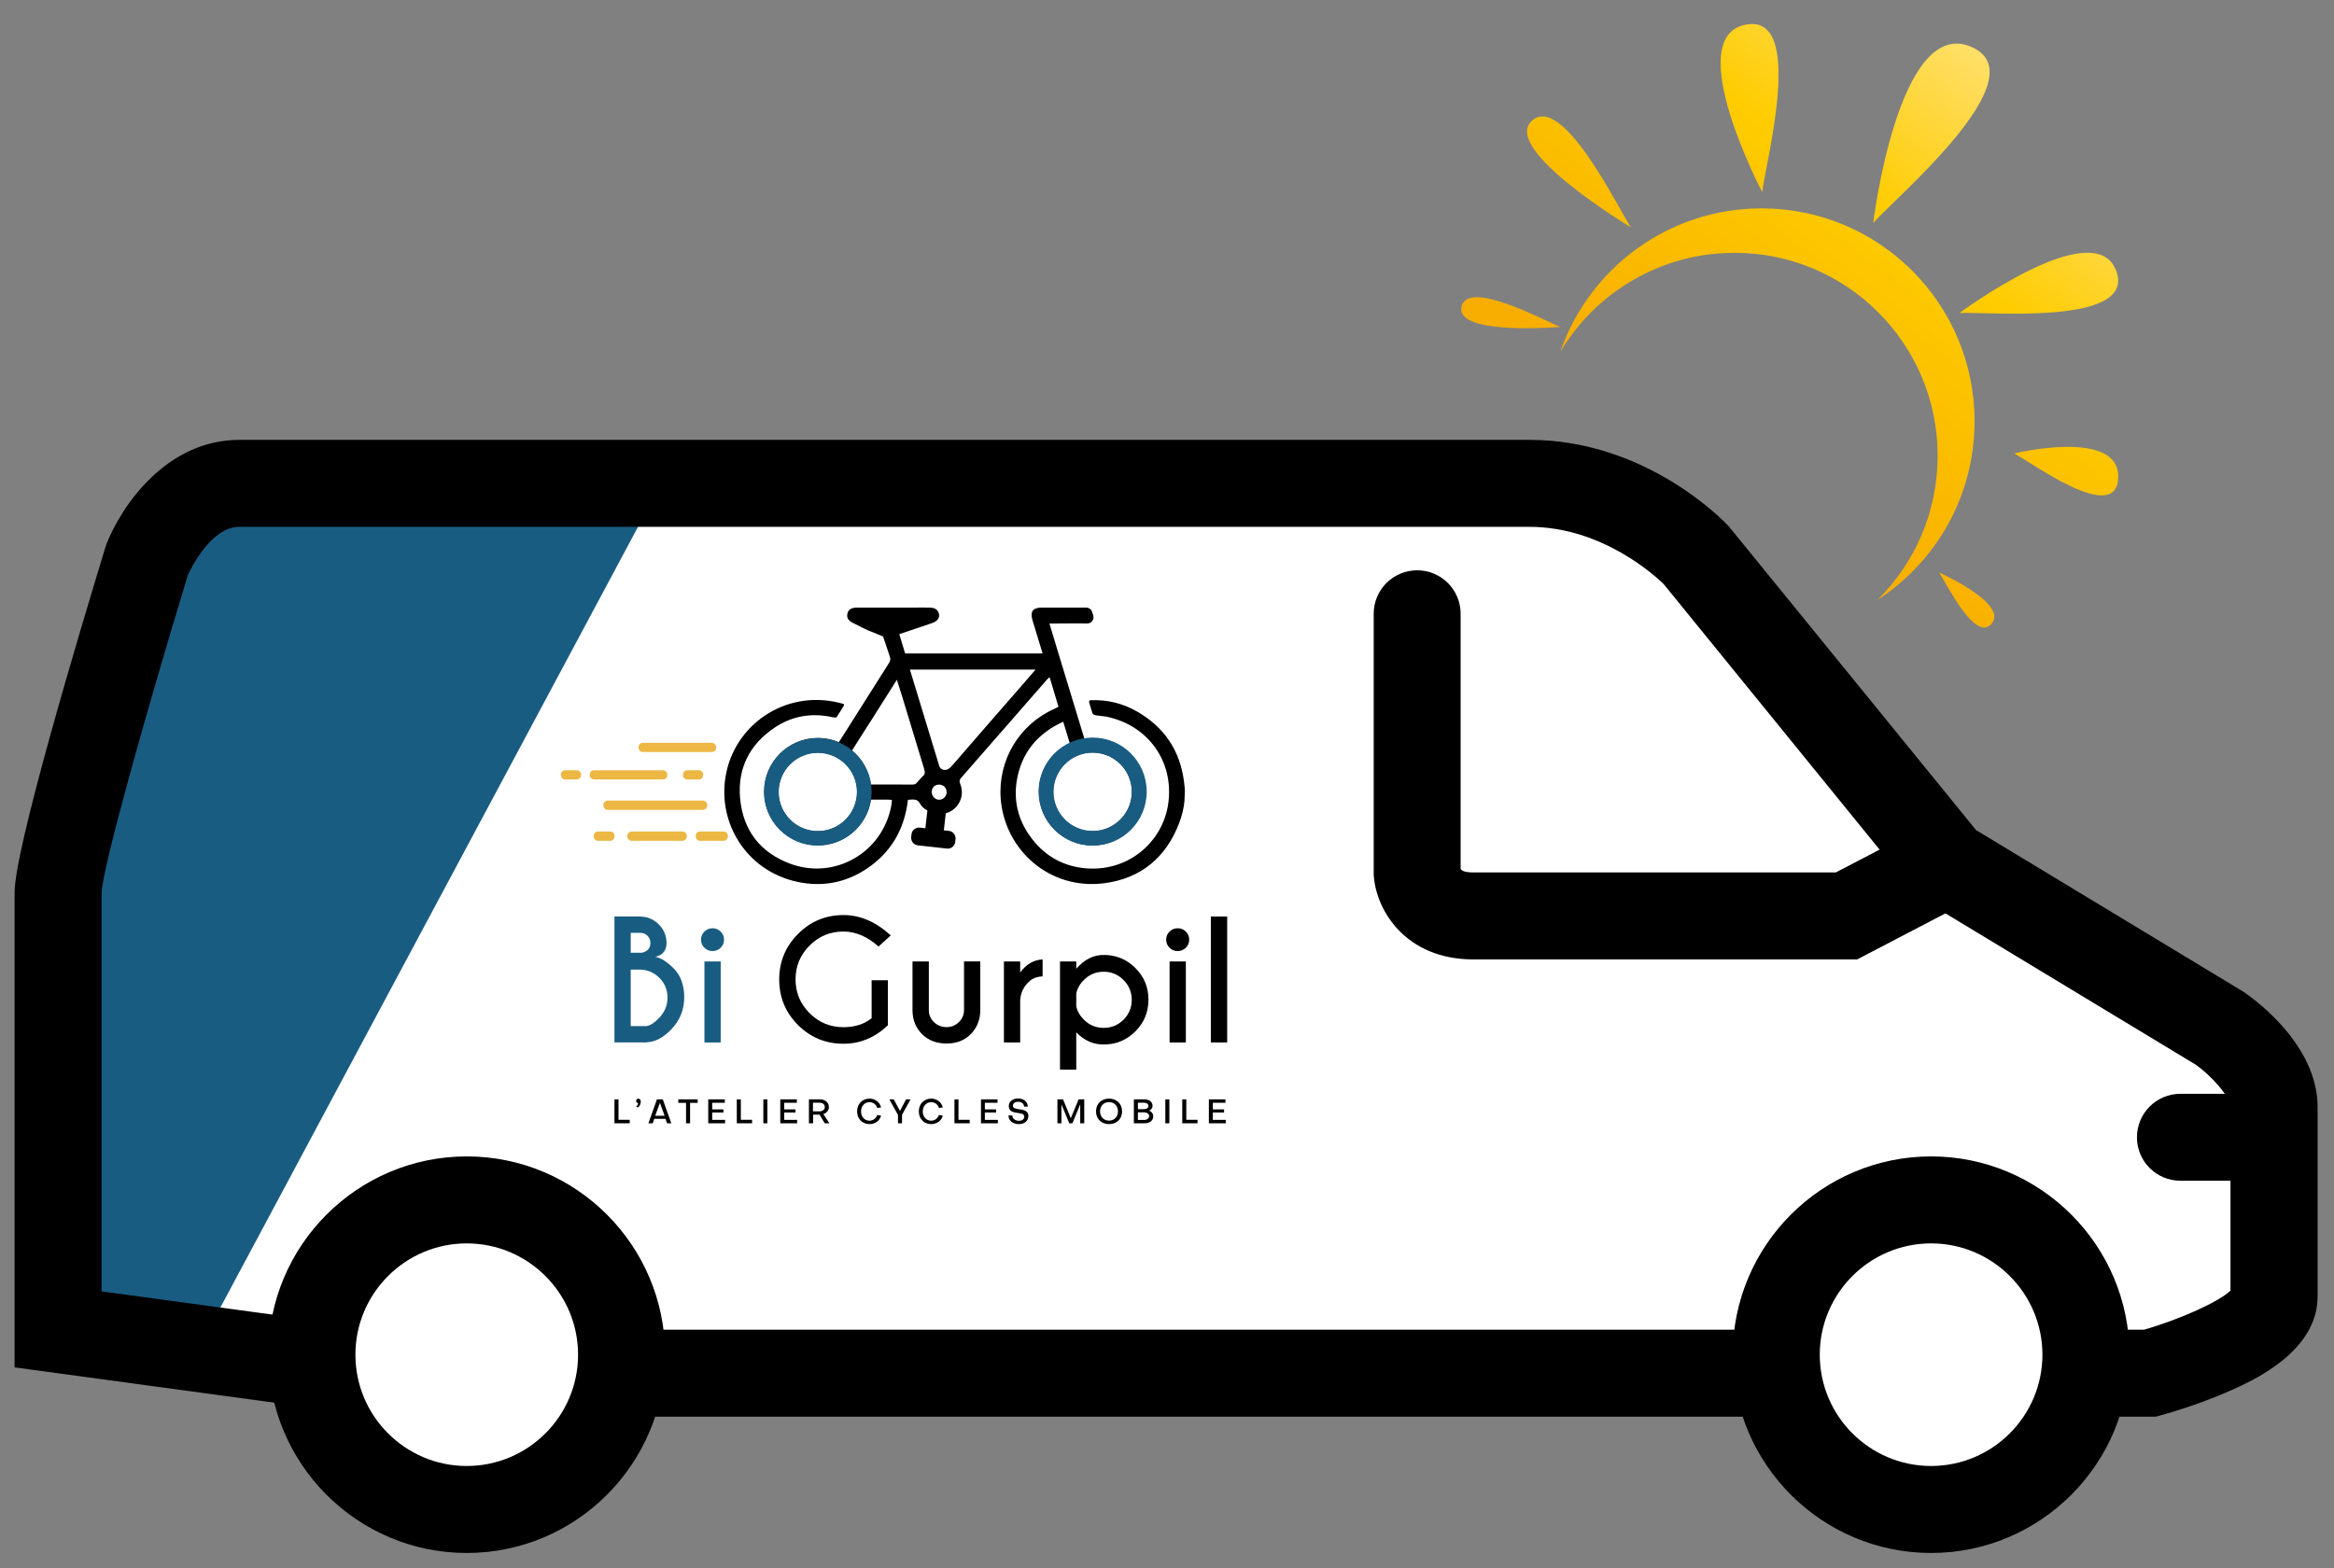 <?xml version="1.0" encoding="utf-8"?>
<!-- Generator: Adobe Illustrator 27.9.1, SVG Export Plug-In . SVG Version: 6.00 Build 0)  -->
<svg version="1.1" id="Layer_1" xmlns="http://www.w3.org/2000/svg" xmlns:xlink="http://www.w3.org/1999/xlink" x="0px" y="0px"
	 viewBox="0 0 3071.4 2064.3" style="enable-background:new 0 0 3071.4 2064.3;" xml:space="preserve">
<rect x="0" y="0" width="3071.4" height="2064.3" fill="#808080" stroke="none"/>
<style type="text/css">
	.st0{fill:url(#SVGID_1_);}
	.st1{fill:url(#SVGID_00000112625060312106759930000003518209244597452700_);}
	.st2{fill:url(#SVGID_00000130632164072524568960000012167508497491093933_);}
	.st3{fill:url(#SVGID_00000076583508618363330340000001529624321555714449_);}
	.st4{fill:url(#SVGID_00000121246268356572883570000010451328294676971677_);}
	.st5{fill:url(#SVGID_00000122697414014388799040000013546333281672785573_);}
	.st6{fill:url(#SVGID_00000084509584360125377100000001059613961450235571_);}
	.st7{fill:url(#SVGID_00000134964081154677122670000009862245864046005135_);}
	.st8{fill:#FFFFFF;}
	.st9{fill:#195C82;}
	.st10{fill:#EDB744;}
</style>
<g>
	
		<linearGradient id="SVGID_1_" gradientUnits="userSpaceOnUse" x1="1517.697" y1="-11.336" x2="1035.159" y2="620.217" gradientTransform="matrix(1 0 0 1 1232.96 0)">
		<stop  offset="0" style="stop-color:#FFEBA9"/>
		<stop  offset="0.5" style="stop-color:#FECC00"/>
		<stop  offset="1" style="stop-color:#F8AE00"/>
	</linearGradient>
	<path class="st0" d="M2318.2,274.3c-122.8,0-227.1,79-265,188.9c46.6-78.1,131.9-130.4,229.5-130.4
		c147.5,0,267.1,119.6,267.1,267.1c0,74.3-30.3,141.5-79.3,189.9c77-50,127.9-136.6,127.9-235.2
		C2598.5,399.8,2473,274.3,2318.2,274.3z"/>
	
		<linearGradient id="SVGID_00000152262231166889041410000004531865555769175681_" gradientUnits="userSpaceOnUse" x1="1242.389" y1="-221.738" x2="759.822" y2="409.854" gradientTransform="matrix(1 0 0 1 1232.96 0)">
		<stop  offset="0" style="stop-color:#FFEBA9"/>
		<stop  offset="0.5" style="stop-color:#FECC00"/>
		<stop  offset="1" style="stop-color:#F8AE00"/>
	</linearGradient>
	<path style="fill:url(#SVGID_00000152262231166889041410000004531865555769175681_);" d="M2053.3,430.3c0,0-137.5,11.9-130.1-26.1
		C1930.5,366.3,2033.7,422.9,2053.3,430.3z"/>
	
		<linearGradient id="SVGID_00000028301682778766626250000009148120639519832215_" gradientUnits="userSpaceOnUse" x1="1461.755" y1="-54.075" x2="979.214" y2="577.482" gradientTransform="matrix(1 0 0 1 1232.96 0)">
		<stop  offset="0" style="stop-color:#FFEBA9"/>
		<stop  offset="0.5" style="stop-color:#FECC00"/>
		<stop  offset="1" style="stop-color:#F8AE00"/>
	</linearGradient>
	<path style="fill:url(#SVGID_00000028301682778766626250000009148120639519832215_);" d="M2465,293.6c0,0,33-270.3,127.5-232.6
		C2686.9,98.8,2493.1,260.9,2465,293.6z"/>
	
		<linearGradient id="SVGID_00000155108515496352641440000007756390628575020195_" gradientUnits="userSpaceOnUse" x1="1671.027" y1="105.818" x2="1188.489" y2="737.372" gradientTransform="matrix(1 0 0 1 1232.96 0)">
		<stop  offset="0" style="stop-color:#FFEBA9"/>
		<stop  offset="0.5" style="stop-color:#FECC00"/>
		<stop  offset="1" style="stop-color:#F8AE00"/>
	</linearGradient>
	<path style="fill:url(#SVGID_00000155108515496352641440000007756390628575020195_);" d="M2578.5,412.1c0,0,176.4-130.9,205.9-56.6
		C2814,429.8,2613.1,409.8,2578.5,412.1z"/>
	
		<linearGradient id="SVGID_00000018936316643599063400000007533861179782168973_" gradientUnits="userSpaceOnUse" x1="1210.693" y1="-245.902" x2="728.15" y2="385.659" gradientTransform="matrix(1 0 0 1 1232.96 0)">
		<stop  offset="0" style="stop-color:#FFEBA9"/>
		<stop  offset="0.5" style="stop-color:#FECC00"/>
		<stop  offset="1" style="stop-color:#F8AE00"/>
	</linearGradient>
	<path style="fill:url(#SVGID_00000018936316643599063400000007533861179782168973_);" d="M2146.1,299.2c0,0-170.7-102.4-130.5-140
		C2055.8,121.6,2129.4,274.1,2146.1,299.2z"/>
	
		<linearGradient id="SVGID_00000129888713202552267910000011913725579644213950_" gradientUnits="userSpaceOnUse" x1="1308.567" y1="-171.118" x2="826.03" y2="460.434" gradientTransform="matrix(1 0 0 1 1232.96 0)">
		<stop  offset="0" style="stop-color:#FFEBA9"/>
		<stop  offset="0.5" style="stop-color:#FECC00"/>
		<stop  offset="1" style="stop-color:#F8AE00"/>
	</linearGradient>
	<path style="fill:url(#SVGID_00000129888713202552267910000011913725579644213950_);" d="M2319,252.9c0,0-105.7-201.3-23.4-220.1
		C2377.8,14.1,2322.6,217.1,2319,252.9z"/>
	
		<linearGradient id="SVGID_00000157277475807247938430000002086169352159585667_" gradientUnits="userSpaceOnUse" x1="1799.172" y1="203.794" x2="1316.666" y2="835.307" gradientTransform="matrix(1 0 0 1 1232.96 0)">
		<stop  offset="0" style="stop-color:#FFEBA9"/>
		<stop  offset="0.5" style="stop-color:#FECC00"/>
		<stop  offset="1" style="stop-color:#F8AE00"/>
	</linearGradient>
	<path style="fill:url(#SVGID_00000157277475807247938430000002086169352159585667_);" d="M2551.8,753.6c0,0,90.8,40.5,69.3,67.1
		C2599.5,847.3,2560.6,766.4,2551.8,753.6z"/>
	
		<linearGradient id="SVGID_00000183242142055139354440000006292439100290754227_" gradientUnits="userSpaceOnUse" x1="1801.18" y1="205.247" x2="1318.63" y2="836.816" gradientTransform="matrix(1 0 0 1 1232.96 0)">
		<stop  offset="0" style="stop-color:#FFEBA9"/>
		<stop  offset="0.5" style="stop-color:#FECC00"/>
		<stop  offset="1" style="stop-color:#F8AE00"/>
	</linearGradient>
	<path style="fill:url(#SVGID_00000183242142055139354440000006292439100290754227_);" d="M2650.4,596.9c0,0,138.3-33.5,137,31.2
		C2786.1,692.8,2671.6,607.4,2650.4,596.9z"/>
</g>
<path class="st8" d="M339.3,626.8h1746.4l110.7,89.3l242.9,285.7l100,121.4l160.7,100l207.1,114.3l82.1,82.1l10.7,278.6l-92.9,92.9
	l-157.1,14.3c0,0-67.9,210.7-182.1,185.7s-242.9-157.1-242.9-200c-164.3,3.6-1489.3,3.6-1489.3,3.6s-114.3,225-207.1,207.1
	c-92.9-17.9-246.4-107.1-232.1-210.7c-160.7-7.1-303.6-42.9-303.6-42.9l-28.6-564.3l150-503.6C214.3,680.4,253.6,623.2,339.3,626.8z
	"/>
<path d="M777.2,1864.8c10.6-16,19.4-33,25.7-50.9c7.8-22.1,10.1-43.5,8.1-63.6h1517.9c-4.2,39.3,0.7,79.8,19.8,114.5H777.2z"/>
<polygon class="st9" points="270.1,1758.3 93.7,1734.1 84.3,1163 268.3,632.1 873.7,629.7 "/>
<path d="M138.7,720.4l1.4-4.2c20-50.9,79.2-137.2,174.8-137.2h1697.9c154.1,0,256.8,108.1,261.1,112.7l1.3,1.4l325.2,399.6
	l350.4,211.9l2.7,1.8c16.1,11,96.3,70.1,96.3,150.8v249.7c0,72.9-87.1,111.4-115.7,124c-44.4,19.6-88.1,31.4-90,31.9l-7.3,2h-148.4
	c16.2-26.4,28-55.1,34.2-83.2c2.4-10.8,3.8-21.2,4.3-31.3h94.5c47.8-13.7,99-37,113.8-51.5v-241.6c0-13-24.7-40.8-45.5-55.6
	l-365.8-221.2L2189.4,769c-9.5-9.4-80.1-75.5-176.6-75.5H314.9c-37,0-63.5,54.3-67.6,63.2c-54.9,180-112.2,384.9-113.6,418.1v525.1
	l288.6,39.2c-15.5,36.1-28.5,73.3-27.8,111.8l-375.3-51v-625C19.2,1117.8,102.8,838,138.7,720.4z"/>
<g>
	<path d="M2280.2,1783.2c0-143.9,117.1-261,261-261c143.9,0,261,117.1,261,261c0,143.9-117.1,261-261,261
		C2397.3,2044.2,2280.2,1927.1,2280.2,1783.2z M2394.7,1783.2c0,80.8,65.7,146.5,146.5,146.5c80.8,0,146.5-65.7,146.5-146.5
		c0-80.8-65.7-146.5-146.5-146.5C2460.4,1636.7,2394.7,1702.4,2394.7,1783.2z"/>
</g>
<g>
	<path d="M353.2,1783.2c0-143.9,117.1-261,261-261c143.9,0,261,117.1,261,261c0,143.9-117.1,261-261,261
		C470.3,2044.2,353.2,1927.1,353.2,1783.2z M467.7,1783.2c0,80.8,65.7,146.5,146.5,146.5c80.8,0,146.5-65.7,146.5-146.5
		c0-80.8-65.7-146.5-146.5-146.5C533.4,1636.7,467.7,1702.4,467.7,1783.2z"/>
</g>
<path d="M1939.1,1262.9h504.8l144.9-75.6c28-14.6,38.9-49.2,24.3-77.2c-14.6-28-49.2-38.9-77.2-24.3l-120.1,62.6h-476.7
	c-12.6,0-15.9-2.7-17-4.7V807.9c0-31.6-25.6-57.2-57.2-57.2c-31.6,0-57.2,25.6-57.2,57.2v343.6l0.2,2.1
	C1811.2,1197.6,1848.9,1262.9,1939.1,1262.9z"/>
<path d="M2869.3,1554.2h88.6c31.6,0,57.2-25.6,57.2-57.2c0-31.6-25.6-57.2-57.2-57.2h-88.6c-31.6,0-57.2,25.6-57.2,57.2
	C2812,1528.6,2837.7,1554.2,2869.3,1554.2z"/>
<g>
	<g>
		<path d="M1210.4,1089.4l38.3,4.3c5.4,0.6,9.3,5.5,8.7,10.9l-0.4,3.7c-0.6,5.4-5.5,9.3-10.9,8.7l-38.3-4.3
			c-5.4-0.6-9.3-5.5-8.7-10.9l0.4-3.7C1200.1,1092.7,1205,1088.8,1210.4,1089.4L1210.4,1089.4z"/>
		<path d="M1385.9,1042.3c0-28.6,23.2-51.8,51.8-51.8c28.6,0,51.8,23.2,51.8,51.8c0,28.6-23.2,51.8-51.8,51.8
			C1409,1094.1,1385.9,1070.9,1385.9,1042.3L1385.9,1042.3z M1197.4,881.4h165.3c-6.2,7.3-11.9,13.9-17.6,20.4
			c-30.3,34.8-60.7,69.5-90.8,104.4c-3.9,4.5-7.3,8.4-13.2,7c-2.4-0.6-4.4-2.5-5.1-4.9C1223.3,966.6,1210.5,924.2,1197.4,881.4
			L1197.4,881.4z M1187.1,916.5c9.7,32,19.3,64,29.1,95.9c1.1,3.6,1.3,6.4-1.3,8.8c-0.9,0.8-1.8,1.6-2.5,2.5l-6.2,6.9
			c-1.2,1.4-2.9,2.1-4.8,2.1h-5.2c-16.7-0.1-33.3-0.1-50.1-0.1c-2.5-17.9-11.6-33.7-24.9-44.7c5-7.9,10-15.8,15-23.7l11.1-17.3
			c10.8-17.1,21.5-34,32.9-52.1C1182.7,902.7,1185,909.6,1187.1,916.5L1187.1,916.5z M1076.2,990.6c28.6,0,51.8,23.2,51.8,51.8
			c0,28.6-23.2,51.8-51.8,51.8c-28.6,0-51.8-23.2-51.8-51.8C1024.5,1013.8,1047.7,990.6,1076.2,990.6L1076.2,990.6z M1229.3,1050
			c-2.1-2-3.3-4.9-3.2-8.1c0.1-2.4,1-4.5,2.4-6.1c0.4-0.4,0.8-0.8,1.3-1.2c1.7-1.2,3.9-1.9,6.4-1.8c0.4,0,0.7,0,1.1,0.1
			c3.5,0.5,6.2,2.5,7.5,5.4c0.3,0.6,0.5,1.2,0.6,1.9c0.1,0.3,0.1,0.6,0.2,1c0.1,0.7,0.1,1.4,0.1,2.1c-0.1,2-0.8,3.9-2,5.4
			c-0.2,0.3-0.4,0.5-0.6,0.7c-0.4,0.5-0.9,0.9-1.4,1.3c-1.7,1.3-3.9,2.1-6.2,2c-1.4-0.1-2.7-0.4-3.8-1c-0.6-0.3-1.1-0.6-1.6-1
			C1229.8,1050.5,1229.6,1050.3,1229.3,1050L1229.3,1050z M1453.1,1162.6c48.1-6.2,81.4-33.8,98.7-79.4c3.5-9.3,6.1-19.6,6.9-29.2
			l0.5-12.4c0.1-3-1-12.2-1.2-13.3c-5.3-40.5-25.9-70.9-61-91.3c-19-11.1-39.6-16.2-62-15.3c-1.3,0-2.1,1.3-1.8,2.5
			c1.5,5.2,2.8,10.1,4.5,14.8c0.5,1.3,2.8,2.4,4.4,2.6c4.8,0.8,9.8,0.9,14.6,1.9c54,11.5,87.9,58.3,80.8,113.1
			c-6.6,51.6-53.8,93.3-113.1,85.9c-29-3.6-52.1-18.2-69.1-42c-15.8-22.1-21.6-47-17.2-73.4c6.1-36.2,27.1-61.6,61-77.1
			c2.9,9.5,5.8,18.9,8.6,28.2c-24,11.3-40.7,35.7-40.7,64c0,39,31.6,70.6,70.6,70.6c39,0,70.6-31.6,70.6-70.6
			c0-39-31.6-70.6-70.6-70.6c-3.6,0-7.1,0.3-10.6,0.8c-12.2-40.1-24.4-80.2-36.6-120.4c-3.1-10.3-6.2-20.6-9.4-31.2
			c17,0,33.4-0.4,49.7-0.1c5.6,0.1,9.6-5.3,7.9-10.6l-1.4-4.6c-1.1-3.4-4.2-5.7-7.8-5.7c-19.5-0.1-39,0-58.5,0
			c-11.8,0-15.6,5.4-12.2,16.6c4.4,14.4,8.7,28.9,13.3,43.8h-180.9c-2.5-8.3-5.1-16.8-7.7-25.5c15.1-5.1,29.3-9.7,43.4-14.6
			c6.6-2.3,9.8-6.7,8.9-11.5c-1.1-5.7-4.9-8.6-12.2-8.8c-7.5-0.2-15,0-22.5,0c-24.5,0-48.9,0-73.4,0c-7.2,0-11.2,2.6-12.4,7.7
			c-1.3,5.6,0.7,9.1,7.3,12.5c6.5,3.4,13,6.5,19.6,9.7l20,8.1c0,0,8,24.2,8.8,26.3c1.5,3.8,0.2,6.7-1.3,9.1
			c-21.8,34.6-43.7,69.2-65.7,103.8c-8.5-3.6-17.8-5.6-27.6-5.6c-39,0-70.6,31.6-70.6,70.6c0,39,31.6,70.6,70.6,70.6
			c35.4,0,64.7-26,69.8-60c7.4,0,14.9,0,22.3,0c1.7,0,3.4,0.2,5.3,0.3c-0.3,2.9-0.4,5.3-0.8,7.6c-11.5,61.9-74.5,98.3-133.4,76.3
			c-39.5-14.8-61.9-44.4-65.6-86.2c-3.5-39.6,12.9-71.2,45.9-93.1c23.2-15.4,49-19.5,76.4-13.3c1.5,0.3,4.2,0.6,4.7-0.2
			c3.4-4.9,6.5-10.1,9.7-15.4c0.5-0.7,0.1-1.7-0.7-2c-70.4-20.8-139.3,22.7-153.9,89.4c-14.1,64,24.6,130.5,94.2,145
			c31.8,6.6,62,1.1,89.3-16.8c32.8-21.5,50.8-52.4,55.3-91.4c5.9-0.3,12-1.7,15.2,4c1.8,3.1,4,5.9,6.9,7.9c1.2,0.8,2.4,1.6,3.5,2.2
			l-2.5,21.8c-0.5,4.1,2.5,7.9,6.6,8.3l9.4,1.1c4.1,0.5,7.9-2.5,8.3-6.6l2.4-21c5.3-1.4,10.2-4.3,14-8.6c7-8,9.4-19.4,4.8-30.7
			c-1.2-3.1-0.7-4.9,1.4-7.3c37.8-43.2,75.5-86.4,113.2-129.6c0.8-0.9,1.8-1.7,3.2-3c4,13.4,7.9,26.2,11.7,39c-2,1-3.6,1.9-5.1,2.6
			c-46.7,20.7-74.9,67.9-70.9,118.9C1322.3,1118.7,1381,1171.9,1453.1,1162.6L1453.1,1162.6z"/>
		<path class="st9" d="M1076.1,971.5c-39.1,0-70.8,31.7-70.8,70.8c0,39.1,31.7,70.8,70.8,70.8c39.1,0,70.8-31.7,70.8-70.8
			C1146.9,1003.2,1115.2,971.5,1076.1,971.5z M1076.2,1093.9c-28.4,0-51.4-23-51.4-51.4c0-28.4,23-51.4,51.4-51.4s51.4,23,51.4,51.4
			C1127.5,1070.9,1104.5,1093.9,1076.2,1093.9z"/>
		<path class="st9" d="M1437.9,970.9c-39.2,0-71.1,31.8-71.1,71.1c0,39.2,31.8,71.1,71.1,71.1s71.1-31.8,71.1-71.1
			C1508.9,1002.7,1477.1,970.9,1437.9,970.9z M1437.9,1093.8c-28.5,0-51.5-23.1-51.5-51.5s23.1-51.5,51.5-51.5s51.5,23.1,51.5,51.5
			S1466.4,1093.8,1437.9,1093.8z"/>
	</g>
	<g>
		<path class="st9" d="M842.2,1206.5c9.6,0,17.8,3.4,24.6,10.2c6.8,6.8,10.3,15,10.3,24.6c0,9.9-5,16-14.9,18.3
			c7.2,1,15.3,6.1,24.5,15.3c9.1,9.2,13.7,21.9,13.7,38.1c0,16.2-5.7,30.2-17.1,42c-10.7,11.1-21.4,16.7-32.2,16.9v0.2h-42.5v-165.7
			H842.2z M830,1227.9v26.2h14c3.2-0.3,5.9-1.5,8.2-3.6c2.5-2.3,3.7-5.3,3.7-9.2c0-3.9-1.3-7.1-3.9-9.6c-2.6-2.5-5.9-3.8-9.9-3.8
			H830z M830,1276.2v74.5h21v-0.3c4.4-0.3,9.9-3.8,16.5-10.7c7.2-7.5,10.9-16.3,10.9-26.6c0-10.1-3.6-18.8-10.8-26
			c-7.2-7.2-15.9-10.8-26-10.8H830z"/>
		<path class="st9" d="M948.3,1226.2c3,2.9,4.5,6.5,4.5,10.7c0,4.2-1.5,7.8-4.5,10.7c-3,2.9-6.5,4.3-10.7,4.3
			c-4.1,0-7.6-1.4-10.6-4.3c-3-2.9-4.5-6.5-4.5-10.7c0-4.2,1.5-7.8,4.5-10.7c3-2.9,6.5-4.3,10.6-4.3
			C941.8,1221.8,945.3,1223.3,948.3,1226.2z M948.4,1265.6v106.6H927v-106.6H948.4z"/>
		<path d="M1168.5,1349.5c-17.1,16.3-36.6,24.4-58.5,24.4c-23.4,0-43.4-8.2-59.9-24.7c-16.5-16.5-24.7-36.5-24.7-59.9
			c0-23.3,8.2-43.3,24.7-59.9c16.5-16.6,36.5-24.9,59.9-24.9c21.9,0,42.6,8.9,62.2,26.8l-16.1,14.6c-14.8-13.1-30.2-19.7-46.2-19.7
			c-17.3,0-32.2,6.1-44.5,18.4c-12.3,12.3-18.5,27.1-18.5,44.5c0,17.5,6.2,32.3,18.5,44.6c12.3,12.3,27.1,18.4,44.5,18.4
			c14.9,0,27.3-3.9,37.1-11.8v-50h21.4V1349.5z"/>
		<path d="M1245.9,1373.6c-13.5,0-24.3-4.1-32.5-12.3c-8.2-8.2-12.4-18.5-12.6-30.9v-64.8h21.5v64c0,6.1,2.2,11.4,6.7,15.8
			c4.5,4.4,10.1,6.6,16.8,6.6c6.1,0,11.5-2.2,16-6.6c4.5-4.4,6.8-9.7,6.8-15.9v-64h21.4v64.8c-0.2,12.4-4.4,22.6-12.5,30.9
			C1269.3,1369.5,1258.7,1373.6,1245.9,1373.6z"/>
		<path d="M1342.5,1280c8-10.8,17.8-16.5,29.5-17.1v22.3c-7.8,0.4-14,2.9-18.6,7.6c-7,6.9-10.6,15.1-10.9,24.6v54.8h-21.4v-106.6
			h21.4V1280z"/>
		<path d="M1416.3,1358.9v49.1h-21.4v-142.4h21.4v9.6c10.4-12.1,22.4-18.2,36.1-18.2c16.3,0,30.2,5.7,41.7,17.2
			c11.5,11.5,17.2,25.4,17.2,41.7c0,16.3-5.7,30.2-17.2,41.7c-11.5,11.5-25.4,17.3-41.7,17.3
			C1438.7,1375,1426.7,1369.6,1416.3,1358.9z M1416.3,1307.7v16.7c1.3,6.6,4.7,12.5,10,17.8c7.2,7.2,15.9,10.8,26.1,10.8
			c10.2,0,18.9-3.6,26.1-10.8c7.2-7.2,10.8-15.9,10.8-26.1c0-10.1-3.6-18.8-10.8-26.1c-7.2-7.2-15.9-10.9-26.1-10.9
			c-10.2,0-18.9,3.6-26.1,10.9C1421,1295.2,1417.7,1301.1,1416.3,1307.7z"/>
		<path d="M1560.4,1226.2c3,2.9,4.5,6.5,4.5,10.7c0,4.2-1.5,7.8-4.5,10.7c-3,2.9-6.5,4.3-10.7,4.3c-4.1,0-7.6-1.4-10.6-4.3
			c-3-2.9-4.5-6.5-4.5-10.7c0-4.2,1.5-7.8,4.5-10.7c3-2.9,6.5-4.3,10.6-4.3C1553.9,1221.8,1557.4,1223.3,1560.4,1226.2z
			 M1560.5,1265.6v106.6h-21.4v-106.6H1560.5z"/>
		<path d="M1614.9,1206.4v165.8h-21.5v-165.8H1614.9z"/>
	</g>
	<g>
		<path d="M808.6,1478.6v-31.5h5.3v26.9h14.8v4.6H808.6z"/>
		<path d="M837.1,1449.1c0-1.7,1.2-2.9,2.9-2.9c1.9,0,3.2,1.6,3.2,4c0,3-1.6,6.2-3.7,7.6l-2.4-1.2c1.6-1.2,2.7-3.1,2.7-4.6
			C838.3,1452,837.1,1450.8,837.1,1449.1z"/>
		<path d="M859,1478.6h-5.7l11.2-31.5h7.7l11.2,31.5h-5.6l-2.1-5.9h-14.7L859,1478.6z M862.2,1468.7h12.4l-6.2-17L862.2,1468.7z"/>
		<path d="M902.7,1451.7h-10.1v-4.6h25.5v4.6h-10v26.9h-5.3V1451.7z"/>
		<path d="M937.1,1474.1h17.1v4.5h-22.2v-31.5h21.8v4.5h-16.6v8.7h14.8v4.1h-14.8V1474.1z"/>
		<path d="M969.6,1478.6v-31.5h5.3v26.9h14.8v4.6H969.6z"/>
		<path d="M1009.8,1447.1v31.5h-5.3v-31.5H1009.8z"/>
		<path d="M1031.9,1474.1h17.1v4.5h-22.2v-31.5h21.8v4.5h-16.6v8.7h14.8v4.1h-14.8V1474.1z"/>
		<path d="M1069.8,1478.6h-5.3v-31.5h14.5c6.9,0,11.8,4.2,11.8,10.2c0,4.2-3.1,8-7.3,9.1l7.9,12.2h-6.1l-6.9-11.4h-8.4V1478.6z
			 M1069.8,1451.5v11.4h8.5c4.1,0,7.1-2.4,7.1-5.6c0-3.7-3-5.8-7.1-5.8H1069.8z"/>
		<path d="M1154.3,1467.7l5.1,0.8c-1.4,6.5-7.8,11.2-15.1,11.2c-9.6,0-16.5-7.1-16.4-16.8c0-9.8,6.9-16.8,16.4-16.8
			c7.3,0,13.7,4.9,15.1,11.7l-5.1,0.6c-1.1-4.4-5.2-7.6-10-7.6c-6.5,0-11.2,5.1-11.2,12.2c0,7.1,4.7,12.2,11.2,12.2
			C1148.9,1475.1,1153.1,1472,1154.3,1467.7z"/>
		<path d="M1181.6,1467.4l-11.3-20.3h5.8l8.2,15.3l8-15.3h5.9l-11.2,20.3v11.2h-5.3V1467.4z"/>
		<path d="M1235.5,1467.7l5.1,0.8c-1.4,6.5-7.8,11.2-15.1,11.2c-9.6,0-16.5-7.1-16.4-16.8c0-9.8,6.9-16.8,16.4-16.8
			c7.3,0,13.7,4.9,15.1,11.7l-5.1,0.6c-1.1-4.4-5.2-7.6-10-7.6c-6.5,0-11.2,5.1-11.2,12.2c0,7.1,4.7,12.2,11.2,12.2
			C1230.1,1475.1,1234.3,1472,1235.5,1467.7z"/>
		<path d="M1256,1478.6v-31.5h5.3v26.9h14.8v4.6H1256z"/>
		<path d="M1296,1474.1h17.1v4.5h-22.2v-31.5h21.8v4.5H1296v8.7h14.8v4.1H1296V1474.1z"/>
		<path d="M1340.7,1479.7c-7.9,0-13.6-4.8-13.6-11.4h5.1c0,4,3.6,7,8.6,7c4.5,0,7.1-2.3,7.1-5.5c0-3.6-4-4.1-8.4-4.8
			c-5.9-0.8-12-1.9-12-9.1c0-5.8,4.9-10,12.3-10c7.4,0,12.7,4.5,12.7,10.8h-4.9c0-3.7-3.2-6.4-7.7-6.4c-4.3,0-7,2.1-7,5
			c0,3.6,3.6,4.2,8.2,4.8c5.9,0.8,12.2,1.9,12.2,8.9C1353.2,1475.3,1348.4,1479.7,1340.7,1479.7z"/>
		<path d="M1396.8,1478.6h-5.3v-31.5h7.4l10.2,24.8l10.3-24.8h7.4v31.5h-5.3v-24.9l-10.3,24.9h-4.1l-10.3-24.8V1478.6z"/>
		<path d="M1442.3,1462.9c0-9.9,7-16.8,17.1-16.8c10.1,0,17.2,7,17.2,16.8c0,9.9-7,16.8-17.2,16.8
			C1449.3,1479.7,1442.3,1472.8,1442.3,1462.9z M1447.6,1462.9c0,7.1,4.9,12.2,11.8,12.2c6.9,0,11.8-5.1,11.8-12.2
			c0-7.1-4.9-12.2-11.8-12.2C1452.5,1450.7,1447.6,1455.8,1447.6,1462.9z"/>
		<path d="M1492.1,1478.6v-31.5h14.2c6.1,0,10.4,3.6,10.4,8.4c0,3.1-2,5.7-4.7,6.5c3.2,0.8,5.6,3.9,5.6,7.6c0,5.2-4.6,9-11.1,9
			H1492.1z M1497.4,1451.5v8.5h8.1c3.4,0,5.8-1.7,5.8-4.2c0-2.5-2.4-4.3-5.8-4.3H1497.4z M1505.6,1464.2h-8.2v10h8.2
			c3.9,0,6.6-2.1,6.6-5C1512.2,1466.3,1509.4,1464.2,1505.6,1464.2z"/>
		<path d="M1538.8,1447.1v31.5h-5.3v-31.5H1538.8z"/>
		<path d="M1555.8,1478.6v-31.5h5.3v26.9h14.8v4.6H1555.8z"/>
		<path d="M1595.9,1474.1h17.1v4.5h-22.2v-31.5h21.8v4.5h-16.6v8.7h14.8v4.1h-14.8V1474.1z"/>
	</g>
	<g>
		<path class="st10" d="M936.7,989.9H846c-3.2,0-5.7-2.6-5.7-5.7v-0.7c0-3.2,2.6-5.7,5.7-5.7h90.7c3.2,0,5.7,2.6,5.7,5.7v0.7
			C942.4,987.3,939.8,989.9,936.7,989.9z"/>
		<path class="st10" d="M872.5,1026h-90.7c-3.2,0-5.7-2.6-5.7-5.7v-0.7c0-3.2,2.6-5.7,5.7-5.7h90.7c3.2,0,5.7,2.6,5.7,5.7v0.7
			C878.2,1023.4,875.7,1026,872.5,1026z"/>
		<path class="st10" d="M924.8,1066.1H799.8c-3.2,0-5.8-2.6-5.8-5.8v-0.7c0-3.2,2.6-5.8,5.8-5.8h125.1c3.2,0,5.8,2.6,5.8,5.8v0.7
			C930.6,1063.5,928,1066.1,924.8,1066.1z"/>
		<path class="st10" d="M898.1,1106.8h-66.8c-3.2,0-5.8-2.6-5.8-5.8v-0.7c0-3.2,2.6-5.8,5.8-5.8h66.8c3.2,0,5.8,2.6,5.8,5.8v0.7
			C903.8,1104.2,901.2,1106.8,898.1,1106.8z"/>
		<path class="st10" d="M952.1,1106.8h-30.8c-3.2,0-5.8-2.6-5.8-5.8v-0.7c0-3.2,2.6-5.8,5.8-5.8h30.8c3.2,0,5.8,2.6,5.8,5.8v0.7
			C957.8,1104.2,955.3,1106.8,952.1,1106.8z"/>
		<path class="st10" d="M802.9,1106.8h-15.8c-3.2,0-5.8-2.6-5.8-5.8v-0.7c0-3.2,2.6-5.8,5.8-5.8h15.8c3.2,0,5.8,2.6,5.8,5.8v0.7
			C808.7,1104.2,806.1,1106.8,802.9,1106.8z"/>
		<path class="st10" d="M919.6,1026h-15.2c-3.2,0-5.7-2.6-5.7-5.7v-0.7c0-3.2,2.6-5.7,5.7-5.7h15.2c3.2,0,5.7,2.6,5.7,5.7v0.7
			C925.4,1023.4,922.8,1026,919.6,1026z"/>
		<path class="st10" d="M759,1026h-15.2c-3.2,0-5.7-2.6-5.7-5.7v-0.7c0-3.2,2.6-5.7,5.7-5.7H759c3.2,0,5.7,2.6,5.7,5.7v0.7
			C764.7,1023.4,762.1,1026,759,1026z"/>
	</g>
</g>
</svg>
